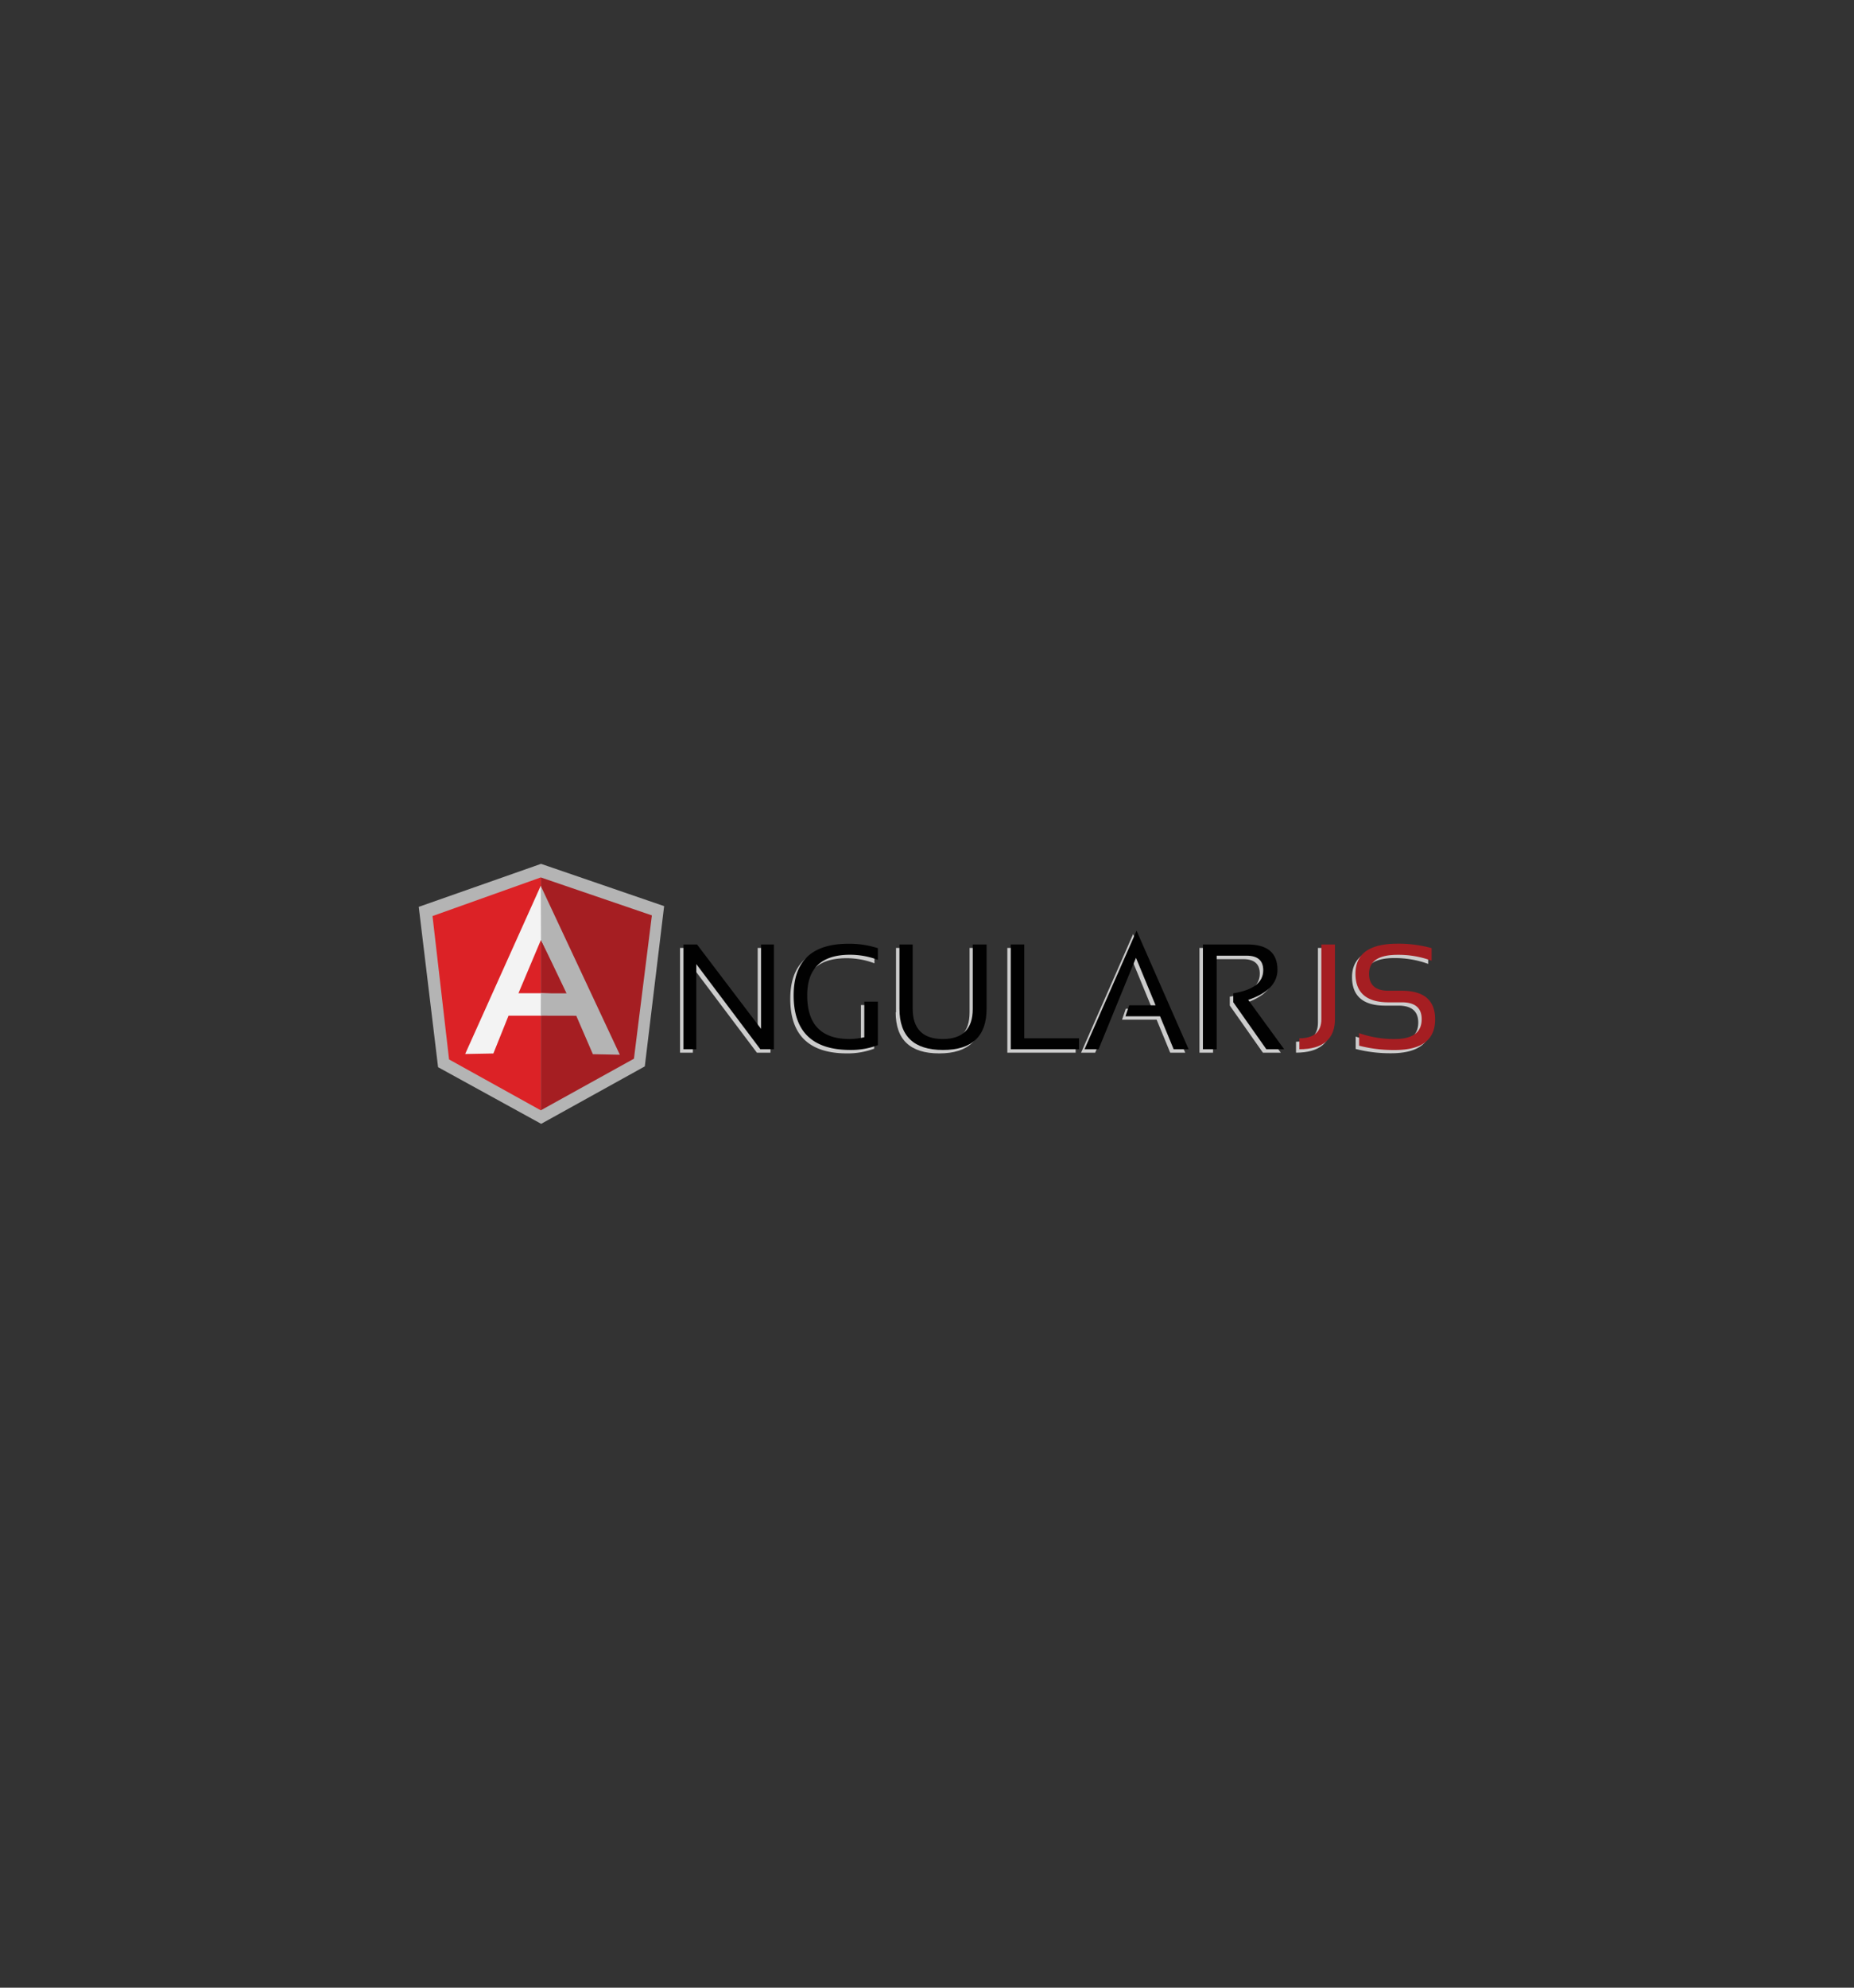 <svg id="Layer_1" data-name="Layer 1" xmlns="http://www.w3.org/2000/svg" viewBox="0 0 280 300"><rect x="0" y="0" width="280" height="300" fill="#333333" stroke="none"/><defs><style>.cls-1{fill:#ccc;}.cls-2{fill:#010101;}.cls-3{fill:#a51e22;}.cls-4{fill:#b4b4b4;}.cls-5{fill:#dc2226;}.cls-6{fill:#f3f3f3;}</style></defs><title>angular js logo</title><polygon class="cls-1" points="102.7 158.88 102.7 143.07 104.75 143.07 114.43 155.81 114.43 143.07 116.36 143.07 116.36 158.88 114.31 158.88 104.64 146.03 104.64 158.88 102.7 158.88 102.7 158.88"/><path class="cls-1" d="M132.06,158.26a11.37,11.37,0,0,1-4.12.73q-8.59,0-8.59-8.24,0-7.78,8.29-7.79a14.31,14.31,0,0,1,4.42.66v1.77a11.87,11.87,0,0,0-4.2-.77q-6.47,0-6.47,6.13,0,6.58,6.37,6.58a11.36,11.36,0,0,0,2.26-.26v-5.38h2v6.57Z"/><path class="cls-1" d="M135.32,152.78v-9.71h2.05v9.71q0,4.54,4.53,4.55t4.53-4.55v-9.71h2v9.71q0,6.21-6.58,6.21t-6.58-6.21Z"/><polygon class="cls-1" points="154.17 143.07 154.17 157.22 162.45 157.22 162.45 158.88 152.13 158.88 152.13 143.07 154.17 143.07 154.17 143.07"/><polygon class="cls-1" points="165.4 158.88 163.27 158.88 171.13 140.98 179 158.88 176.73 158.88 174.68 153.9 169.46 153.9 170.02 152.25 174 152.25 171.05 145.08 165.4 158.88"/><path class="cls-1" d="M181.15,158.88V143.07h6.75q4.51,0,4.51,3.79,0,3.09-4.41,4.57l5.43,7.45h-2.7l-5-7.11v-1.34q4.53-.72,4.53-3.48,0-2.19-2.52-2.19H183.2v14.12Z"/><path class="cls-1" d="M201.09,143.07v11.26q0,4.54-5.36,4.55v-1.66q3.32,0,3.31-2.89V143.07Z"/><path class="cls-1" d="M204.74,158.33v-1.88a15.92,15.92,0,0,0,5.37.88q4.08,0,4.08-3,0-2.55-3-2.55h-2c-3.31,0-5-1.43-5-4.31s2.12-4.53,6.36-4.53a19.19,19.19,0,0,1,5.14.66v1.88a14.64,14.64,0,0,0-5.14-.88q-4.32,0-4.32,2.87c0,1.7,1,2.54,2.92,2.54h2q5.06,0,5.06,4.32,0,4.64-6.13,4.64a20.9,20.9,0,0,1-5.37-.66Z"/><polygon class="cls-2" points="103.22 158.36 103.22 142.55 105.27 142.55 114.94 155.29 114.94 142.55 116.88 142.55 116.88 158.36 114.83 158.36 105.16 145.51 105.16 158.36 103.22 158.36"/><path class="cls-2" d="M132.58,157.74a11.43,11.43,0,0,1-4.13.73q-8.58,0-8.59-8.23,0-7.8,8.3-7.8a14,14,0,0,1,4.42.67v1.76a11.91,11.91,0,0,0-4.2-.77q-6.48,0-6.47,6.14,0,6.57,6.37,6.58a10.56,10.56,0,0,0,2.25-.27v-5.37h2.05v6.56Z"/><path class="cls-2" d="M135.84,152.26v-9.71h2v9.71c0,3,1.52,4.56,4.54,4.56s4.53-1.52,4.53-4.56v-9.71H149v9.71q0,6.21-6.58,6.21t-6.58-6.21Z"/><polygon class="cls-2" points="154.69 142.55 154.69 156.71 162.96 156.71 162.96 158.36 152.65 158.36 152.65 142.55 154.69 142.55 154.69 142.55"/><polygon class="cls-2" points="165.91 158.36 163.79 158.36 171.65 140.47 179.51 158.36 177.25 158.36 175.2 153.39 169.97 153.39 170.54 151.73 174.52 151.73 171.56 144.56 165.91 158.36"/><path class="cls-2" d="M181.67,158.36V142.55h6.74q4.51,0,4.52,3.8,0,3.08-4.42,4.56l5.43,7.45h-2.69l-5-7.1v-1.34q4.53-.72,4.53-3.49,0-2.19-2.52-2.19h-4.51v14.12Z"/><path class="cls-3" d="M201.61,142.55v11.26c0,3-1.79,4.55-5.37,4.55v-1.65c2.22,0,3.32-1,3.32-2.9V142.55Z"/><path class="cls-3" d="M205.26,157.81v-1.88a15.84,15.84,0,0,0,5.37.89q4.08,0,4.08-3c0-1.69-1-2.54-3-2.54h-2q-5,0-5-4.32,0-4.53,6.36-4.53a18.74,18.74,0,0,1,5.14.67V145a14.38,14.38,0,0,0-5.14-.89q-4.31,0-4.31,2.87c0,1.7,1,2.55,2.92,2.55h2q5.06,0,5.06,4.31c0,3.1-2,4.64-6.13,4.64a20.85,20.85,0,0,1-5.37-.66Z"/><polygon class="cls-4" points="81.71 130.38 63.24 136.87 66.16 161.07 81.73 169.62 97.38 160.95 100.3 136.76 81.71 130.38"/><polygon class="cls-3" points="98.45 138.16 81.67 132.43 81.67 167.58 95.74 159.79 98.45 138.16"/><polygon class="cls-5" points="65.32 138.26 67.82 159.9 81.67 167.58 81.67 132.43 65.32 138.26"/><path class="cls-6" d="M86.29,151.14l-4.62,2.16H76.8L74.51,159l-4.26.08,11.42-25.4,4.62,17.43Zm-.45-1.08-4.14-8.21-3.4,8.06h3.37l4.17.15Z"/><polygon class="cls-4" points="81.67 133.71 81.7 141.85 85.56 149.92 81.68 149.92 81.67 153.3 87.03 153.31 89.54 159.11 93.61 159.19 81.67 133.71"/></svg>